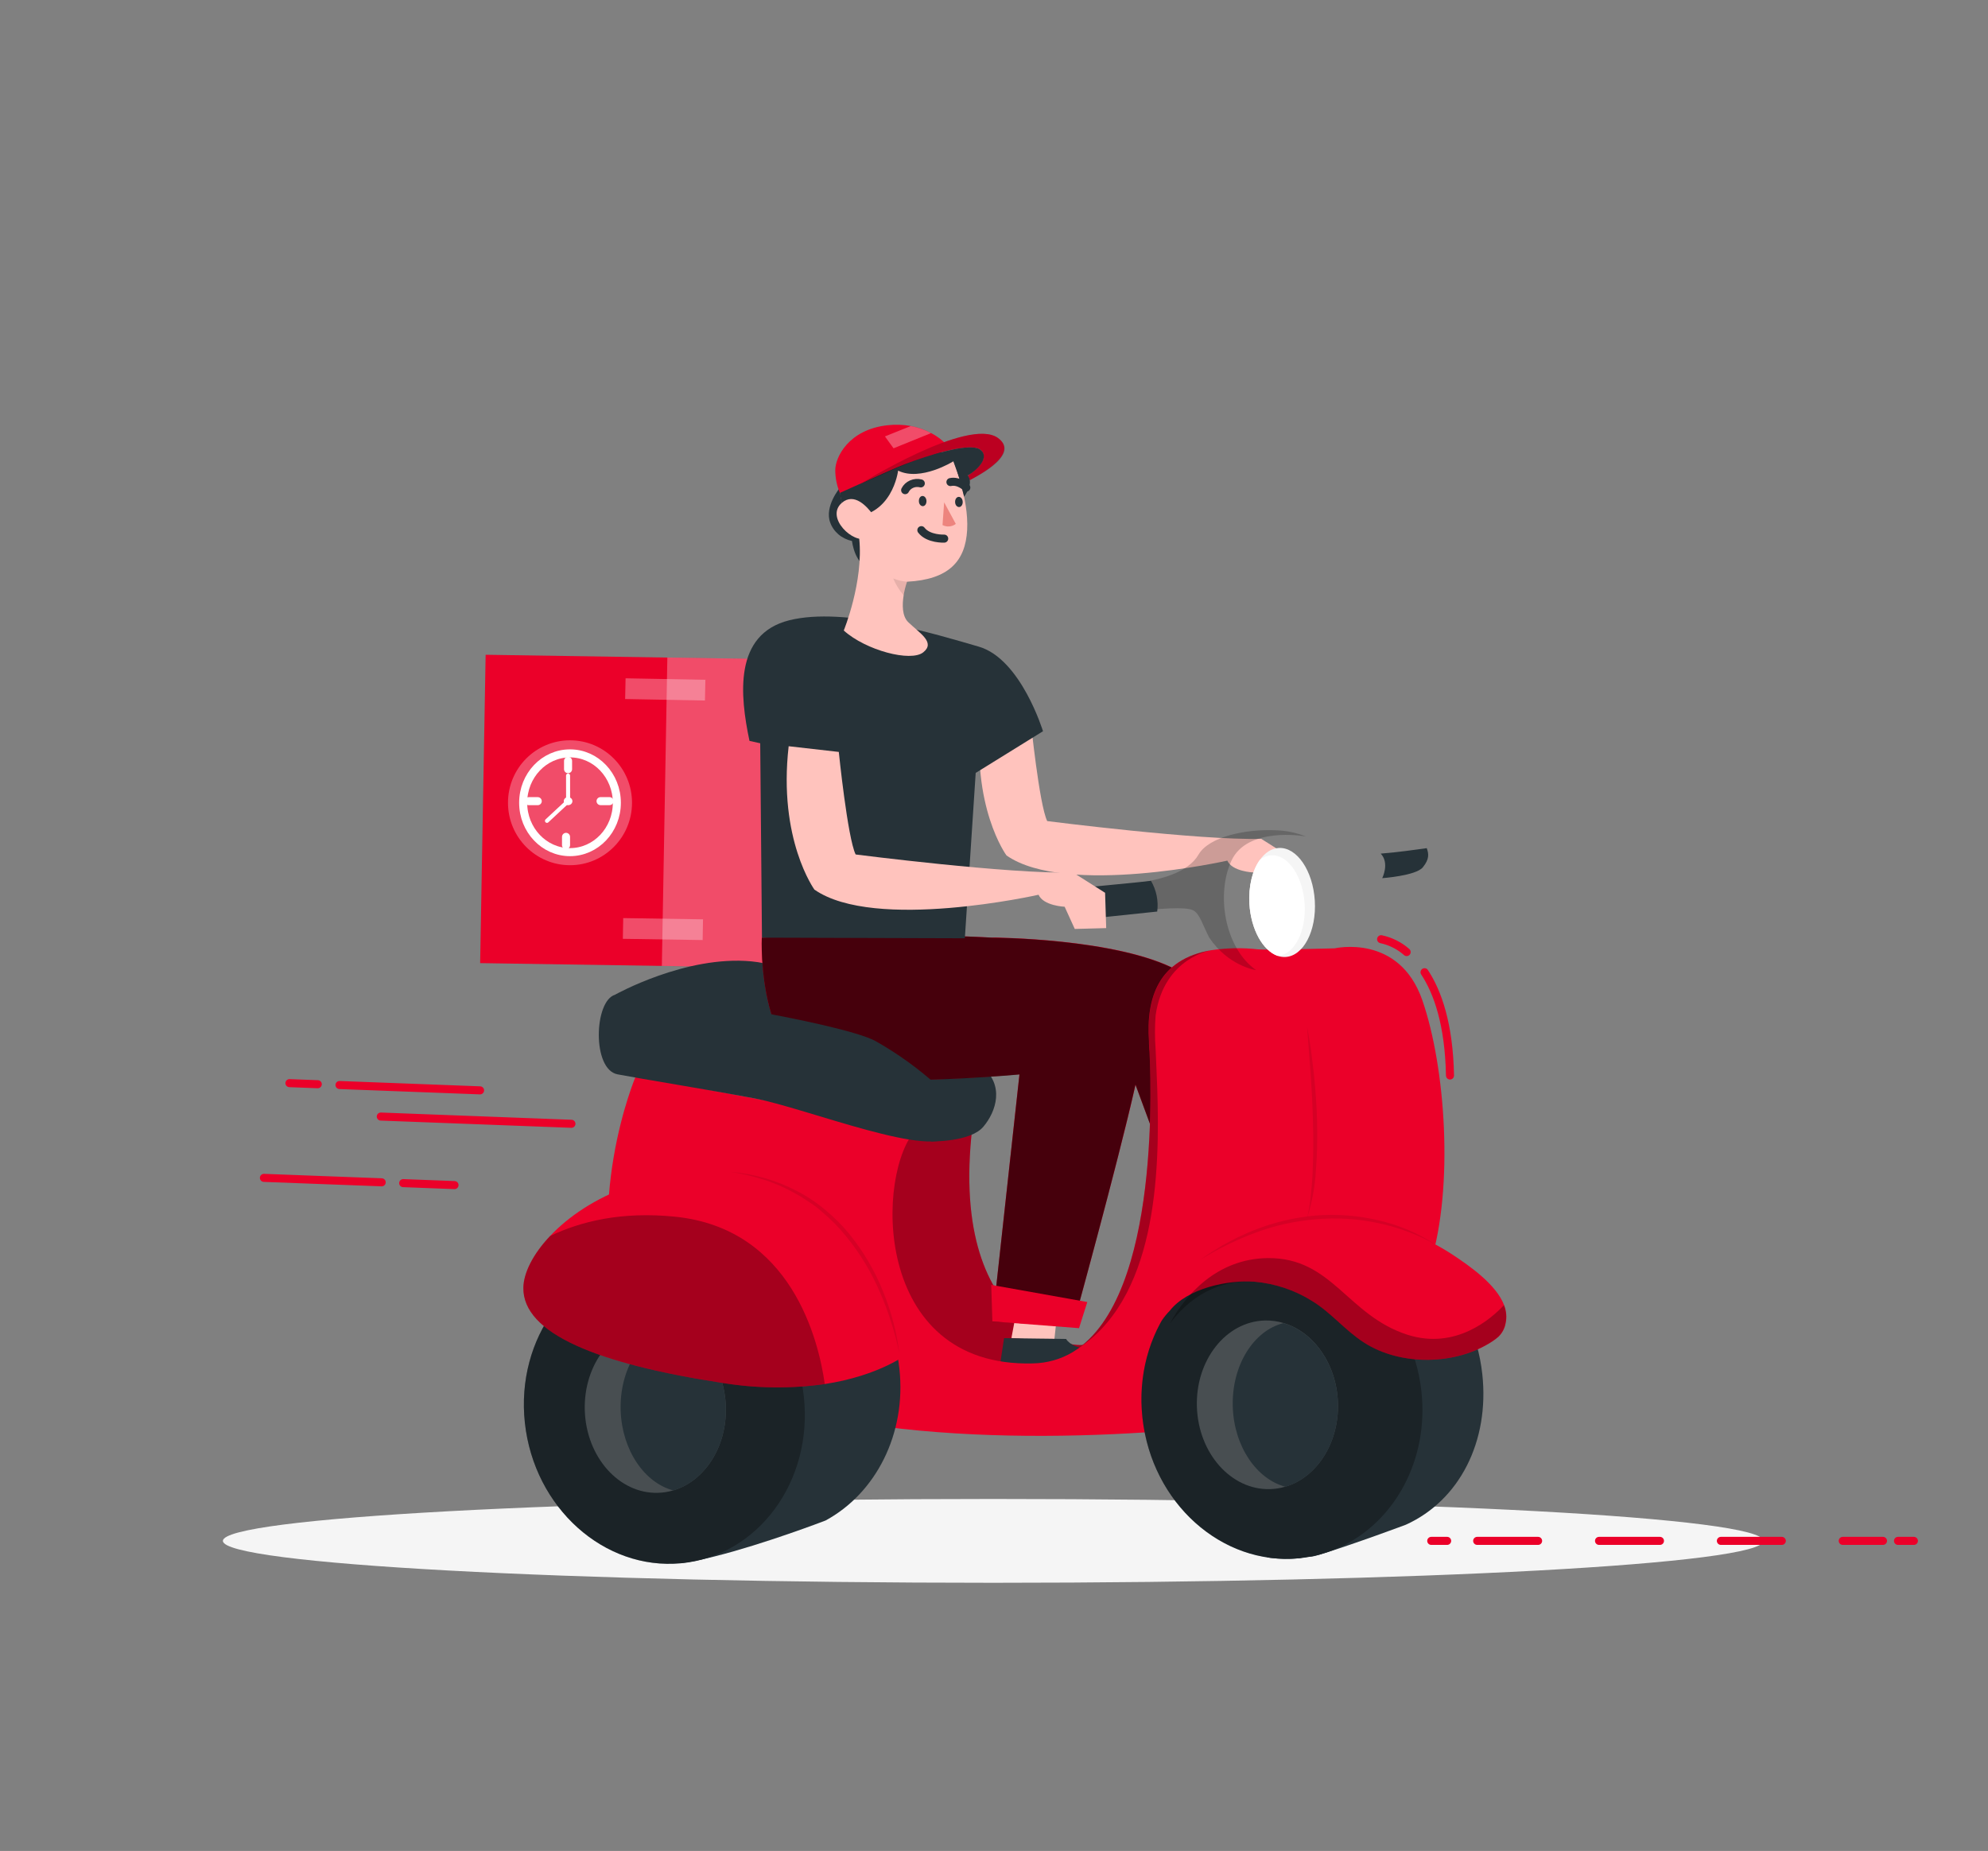 <svg width="247" height="230" viewBox="0 0 247 230" fill="none" xmlns="http://www.w3.org/2000/svg">
<rect x="0" y="0" width="247" height="230" fill="#808080" stroke="none"/>
<path d="M123.398 196.678C70.543 196.678 27.695 194.346 27.695 191.47C27.695 188.595 70.543 186.263 123.398 186.263C176.253 186.263 219.1 188.595 219.1 191.47C219.1 194.346 176.253 196.678 123.398 196.678Z" fill="#F5F5F5"/>
<path d="M177.826 191.47H179.801" stroke="#EB0029" stroke-linecap="round" stroke-linejoin="round"/>
<path d="M183.532 191.47H233.952" stroke="#EB0029" stroke-linecap="round" stroke-linejoin="round" stroke-dasharray="7.57 7.57"/>
<path d="M235.818 191.47H237.792" stroke="#EB0029" stroke-linecap="round" stroke-linejoin="round"/>
<path d="M60.338 81.361L117.291 82.241L116.609 120.558L59.656 119.678L60.338 81.361Z" fill="#EB0029"/>
<path opacity="0.3" d="M82.914 81.705L117.347 82.237L116.665 120.554L82.232 120.022L82.914 81.705Z" fill="white"/>
<path opacity="0.3" d="M77.725 84.287L87.642 84.472L87.586 87.048L77.67 86.863L77.725 84.287Z" fill="white"/>
<path opacity="0.3" d="M77.431 114.083L87.346 114.236L87.3 116.812L77.385 116.659L77.431 114.083Z" fill="white"/>
<path d="M70.82 105.887C67.606 105.887 65.001 103.14 65.001 99.751C65.001 96.362 67.606 93.615 70.82 93.615C74.034 93.615 76.64 96.362 76.64 99.751C76.64 103.14 74.034 105.887 70.82 105.887Z" stroke="white" stroke-miterlimit="10"/>
<path d="M70.579 94.548V95.579" stroke="white" stroke-linecap="round" stroke-linejoin="round"/>
<path d="M70.327 103.988V105.018" stroke="white" stroke-linecap="round" stroke-linejoin="round"/>
<path d="M75.727 99.549H74.616" stroke="white" stroke-linecap="round" stroke-linejoin="round"/>
<path d="M66.812 99.553H65.702" stroke="white" stroke-linecap="round" stroke-linejoin="round"/>
<path d="M70.584 99.549L70.579 96.375" stroke="white" stroke-width="0.5" stroke-linecap="round" stroke-linejoin="round"/>
<path d="M70.367 99.756L67.958 102" stroke="white" stroke-width="0.5" stroke-linecap="round" stroke-linejoin="round"/>
<path d="M70.046 99.553C70.046 99.652 70.077 99.749 70.136 99.832C70.195 99.914 70.279 99.978 70.378 100.016C70.476 100.054 70.584 100.064 70.689 100.045C70.793 100.026 70.889 99.978 70.964 99.908C71.039 99.838 71.091 99.748 71.111 99.651C71.132 99.554 71.121 99.453 71.081 99.361C71.04 99.27 70.971 99.191 70.882 99.136C70.794 99.081 70.69 99.052 70.584 99.052C70.513 99.051 70.442 99.064 70.377 99.089C70.311 99.114 70.252 99.151 70.202 99.197C70.152 99.244 70.112 99.299 70.085 99.361C70.058 99.422 70.045 99.487 70.046 99.553Z" fill="white"/>
<path opacity="0.3" d="M70.82 107.511C66.565 107.511 63.115 104.037 63.115 99.751C63.115 95.465 66.565 91.991 70.82 91.991C75.076 91.991 78.525 95.465 78.525 99.751C78.525 104.037 75.076 107.511 70.82 107.511Z" fill="white"/>
<path d="M134.81 167.049C133.951 167.661 116.71 165.931 121.167 137.425C121.167 137.425 112.988 139.362 112.109 139.233C112.109 139.233 100.11 156.377 108.847 164.869C117.583 173.36 130.604 173.88 130.604 173.88L134.81 167.049Z" fill="#EB0029"/>
<path opacity="0.3" d="M134.81 167.049C133.951 167.661 116.71 165.931 121.167 137.425C121.167 137.425 112.988 139.362 112.109 139.233C112.109 139.233 100.11 156.377 108.847 164.869C117.583 173.36 130.604 173.88 130.604 173.88L134.81 167.049Z" fill="black"/>
<path d="M115.703 141.836C115.658 141.836 120.52 141.924 122.149 140.038C123.778 138.152 124.878 134.78 121.917 132.48C118.955 130.18 101.566 120.244 93.377 119.462C85.189 118.68 76.422 123.602 76.422 123.602L87.143 130.99L110.229 136.197L115.703 141.836Z" fill="#263238"/>
<path d="M131.424 162.559L130.974 166.681L125.663 166.262L126.463 162.026L131.424 162.559Z" fill="#FFC3BD"/>
<path d="M132.455 166.382L124.75 166.281L124.202 169.906C124.202 169.906 131.418 169.998 134.385 169.63C137.351 169.262 136.887 167.822 136.887 167.822C136.887 167.822 133.413 167.9 132.455 166.382Z" fill="#263238"/>
<path d="M65.214 176.815C64.064 166.278 70.89 157 80.46 156.093C90.031 155.185 98.722 162.991 99.873 173.528C101.023 184.065 94.197 193.343 84.627 194.25C75.056 195.158 66.365 187.352 65.214 176.815Z" fill="#263238"/>
<path d="M94.651 116.513C94.651 116.513 93.852 133.612 104.523 134.099C115.194 134.587 126.66 133.497 126.66 133.497L123.299 164.22L133.304 164.795C133.304 164.795 140.486 138.731 141.616 132.181C142.747 125.631 141.764 120.998 134.346 118.091C126.927 115.184 94.651 116.513 94.651 116.513Z" fill="#EB0029"/>
<path d="M154.37 170.761L141.078 134.78L123.309 116.5C123.309 116.5 138.817 116.555 146.271 120.548C153.724 124.54 154 129.338 155.367 135.047C156.735 140.755 162.219 167.776 162.219 167.776L154.37 170.761Z" fill="#EB0029"/>
<path opacity="0.7" d="M94.651 116.513C94.651 116.513 111.166 115.828 123.279 116.513C123.279 116.513 138.788 116.569 146.241 120.561C153.694 124.554 154 129.338 155.367 135.047C156.735 140.755 162.219 167.776 162.219 167.776L154.37 170.761L141.078 134.78C138.842 144.753 133.304 164.777 133.304 164.777L123.299 164.22L126.665 133.515C126.665 133.515 115.204 134.605 104.528 134.118C93.851 133.63 94.651 116.513 94.651 116.513Z" fill="black"/>
<path d="M121.917 88.78L128.052 89.475C128.052 89.475 129.118 99.986 130.111 102.028C130.111 102.028 148.981 104.443 156.71 104.236L160.634 106.72L160.772 111.039L156.927 111.145L155.688 108.408C155.688 108.408 153.092 108.302 152.49 106.941C152.49 106.941 132.44 111.453 125.056 106.301C125.046 106.306 120.594 100.211 121.917 88.78Z" fill="#FFC3BD"/>
<path d="M104.335 60.633C104.335 60.633 102.415 62.933 103.146 64.924C103.347 65.492 103.703 66.002 104.177 66.405C104.652 66.808 105.23 67.09 105.856 67.224C105.856 67.224 106.216 70.412 108.235 70.504C110.253 70.596 109.577 63.48 109.577 63.48L104.335 60.633Z" fill="#263238"/>
<path d="M119.878 116.592L121.226 96.043L129.587 90.864C129.587 90.864 126.853 81.88 121.621 80.357C116.389 78.835 104.977 75.343 98.057 77.078C91.137 78.812 91.931 86.42 93.121 92.064L94.454 92.359C94.454 92.359 94.661 114.6 94.671 116.513L119.878 116.592Z" fill="#263238"/>
<path d="M104.834 78.347C107.573 80.817 113.161 82.289 114.706 81.061C116.251 79.833 114.301 78.706 112.85 77.317C112.065 76.553 112.09 75.123 112.272 73.982C112.368 73.407 112.51 72.84 112.697 72.284C117.825 72.022 119.952 69.787 120.165 65.844C120.377 61.902 118.462 57.325 118.462 57.325L114.839 54.446C114.839 54.446 109.903 55.136 105.954 57.666C103.605 59.156 104.301 62.091 105.273 64.257C105.685 65.18 106.18 66.068 106.754 66.912C107.307 72.307 104.834 78.347 104.834 78.347Z" fill="#FFC3BD"/>
<path d="M117.312 66.93C117.312 66.93 115.337 67.017 114.474 65.877" stroke="#263238" stroke-linecap="round" stroke-linejoin="round"/>
<path d="M114.168 62.275C114.168 62.624 114.395 62.9 114.661 62.896C114.928 62.891 115.12 62.601 115.11 62.252C115.101 61.902 114.883 61.626 114.617 61.631C114.35 61.635 114.153 61.925 114.168 62.275Z" fill="#263238"/>
<path d="M118.669 62.385C118.669 62.735 118.896 63.011 119.163 63.006C119.429 63.002 119.622 62.712 119.612 62.362C119.602 62.013 119.385 61.737 119.118 61.741C118.852 61.746 118.654 62.04 118.669 62.385Z" fill="#263238"/>
<path d="M117.104 65.242L117.307 62.422L118.753 65.099C118.527 65.278 118.248 65.388 117.953 65.413C117.658 65.439 117.362 65.379 117.104 65.242Z" fill="#ED847E"/>
<path d="M114.405 60.067C114.026 59.97 113.623 60.001 113.267 60.155C112.91 60.309 112.625 60.576 112.46 60.909" stroke="#263238" stroke-linecap="round" stroke-linejoin="round"/>
<path d="M120.061 60.587C120.061 60.587 119.153 59.667 118.087 59.901" stroke="#263238" stroke-linecap="round" stroke-linejoin="round"/>
<path d="M105.239 64.257C110.885 64.446 111.586 58.48 111.586 58.48C114.38 59.86 118.442 57.33 118.442 57.33L114.819 54.441C114.819 54.441 109.883 55.14 105.935 57.661C103.57 59.156 104.266 62.1 105.239 64.257Z" fill="#263238"/>
<path d="M120.258 59.078C120.258 59.078 123.18 57.265 121.892 55.959C120.604 54.653 112.711 57.137 106.813 60.182C106.813 60.182 120.323 51.759 123.995 54.423C127.03 56.626 120.298 59.685 120.5 59.68L120.258 59.078Z" fill="#EB0029"/>
<path d="M103.778 58.461C103.786 59.415 103.98 60.36 104.35 61.249L117.618 55.269C117.068 54.678 116.41 54.182 115.673 53.806C114.888 53.388 114.034 53.092 113.146 52.932C112.204 52.764 111.24 52.733 110.288 52.84C105.436 53.36 103.753 56.838 103.778 58.461Z" fill="#EB0029"/>
<path d="M162.535 119.356C162.535 119.356 177.52 138.676 165.18 168.415" stroke="#263238" stroke-linecap="round" stroke-linejoin="round"/>
<path d="M142.757 129.393C142.757 129.393 142.757 129.43 142.757 129.504C142.757 129.577 142.757 129.619 142.757 129.702V129.748C142.935 131.608 143.265 133.454 143.744 135.268C144.425 137.949 145.328 140.502 146.073 142.554C149.232 151.271 148.867 160.664 148.867 160.664C149.914 159.45 151.829 158.585 154.223 157.978C162.939 155.747 177.737 156.943 177.737 156.943C180.64 147.453 179.603 132.6 176.716 124.283C173.828 115.966 165.822 117.843 165.822 117.843C165.822 117.843 157.372 118.073 156.311 117.967C154.368 117.747 152.402 117.785 150.471 118.077C143.946 119.191 142.376 123.998 142.757 129.393Z" fill="#EB0029"/>
<path d="M77.696 165.6C92.504 178.057 121.088 179.363 142.357 177.983L154.272 158.005L159.099 149.914L143.59 130.433L142.771 129.407C142.771 129.407 142.771 129.444 142.771 129.518C142.771 129.591 142.771 129.633 142.771 129.715V129.761C142.983 133.234 144.356 161.106 133.393 167.941L133.304 168.001C131.821 168.895 130.099 169.385 128.334 169.418C108.22 169.961 108.782 145.498 113.896 140.259L78.994 133.722C78.994 133.722 72.104 149.891 77.696 165.6Z" fill="#EB0029"/>
<path d="M116.517 134.955C116.517 134.955 119.79 137.485 118.102 140.88C116.413 144.274 100.14 137.683 93.733 136.482C87.326 135.281 79.912 134.108 76.724 133.497C73.535 132.885 73.812 124.361 76.418 123.607C79.024 122.852 104.552 127.057 108.787 129.366C111.584 130.948 114.177 132.824 116.517 134.955Z" fill="#263238"/>
<path d="M108.323 66.364C108.635 66.052 108.823 65.65 108.858 65.225C108.893 64.8 108.773 64.376 108.516 64.023C107.726 62.919 106.132 61.166 104.602 62.477C102.46 64.317 106.117 67.661 107.632 66.852C107.886 66.72 108.119 66.556 108.323 66.364Z" fill="#FFC3BD"/>
<path opacity="0.2" d="M120.258 59.078C120.258 59.078 123.18 57.265 121.892 55.959C121.32 55.379 119.607 55.499 117.292 56.115C115.803 56.489 114.345 56.961 112.929 57.528C110.895 58.351 108.733 59.404 106.813 60.182C106.813 60.182 120.323 51.759 123.995 54.423C127.031 56.626 120.717 59.483 120.495 59.676L120.387 59.303L120.258 59.078Z" fill="black"/>
<path d="M118.871 58.291C118.871 58.291 121.833 58.751 119.79 61.723L118.871 58.291Z" fill="#263238"/>
<path d="M116.033 56.479C116.033 56.479 120.5 55.016 121.744 55.844C122.988 56.672 121.685 58.25 120.263 59.064L119.123 59.202L118.452 57.316L116.714 57.118L116.033 56.479Z" fill="#263238"/>
<path opacity="0.3" d="M109.947 54.229L111.019 55.706L115.673 53.82C114.888 53.401 114.034 53.106 113.146 52.946L109.947 54.229Z" fill="white"/>
<path opacity="0.1" d="M110.984 71.88C111.292 72.643 111.734 73.353 112.292 73.982C112.388 73.407 112.53 72.84 112.716 72.284C112.118 72.245 111.531 72.108 110.984 71.88Z" fill="black"/>
<path d="M155.234 112.332C155.432 115.52 156.912 118.128 158.729 118.772C159.043 118.885 159.38 118.933 159.716 118.915C161.957 118.795 163.586 115.662 163.359 111.923C163.132 108.183 161.128 105.248 158.887 105.368C157.974 105.414 157.169 105.961 156.542 106.84C155.619 108.1 155.101 110.115 155.234 112.332Z" fill="#F5F5F5"/>
<path d="M155.234 112.332C155.432 115.52 156.913 118.128 158.729 118.772C160.802 118.662 162.308 115.768 162.095 112.332C161.883 108.896 160.037 106.168 157.964 106.278C157.43 106.316 156.924 106.518 156.528 106.853C155.619 108.1 155.101 110.115 155.234 112.332Z" fill="white"/>
<path d="M75.238 157.518C79.054 155.02 93.817 152.568 93.817 152.568C102.785 152.568 110.658 160.089 111.744 170.076C112.633 178.199 108.783 185.573 102.578 188.936C102.578 188.936 102.06 189.138 101.191 189.456C97.904 190.665 89.562 193.596 84.631 194.24" fill="#263238"/>
<path opacity="0.3" d="M65.214 176.815C64.064 166.278 70.89 157 80.46 156.093C90.031 155.185 98.722 162.991 99.873 173.528C101.023 184.065 94.197 193.343 84.627 194.25C75.056 195.158 66.365 187.352 65.214 176.815Z" fill="black"/>
<path d="M141.948 176.202C140.797 165.665 147.623 156.387 157.194 155.479C166.765 154.572 175.456 162.378 176.606 172.915C177.757 183.452 170.931 192.73 161.36 193.637C151.789 194.545 143.098 186.739 141.948 176.202Z" fill="#263238"/>
<path d="M148.63 158.994L157.456 193.527C158.743 193.721 160.053 193.757 161.35 193.632H161.449C163.142 193.228 162.387 193.665 164.085 193.14C168.404 191.811 174.677 189.46 174.677 189.46C181.326 186.447 185.082 179.119 184.169 170.747C183.063 160.604 175.255 153.028 166.064 153.649C166.064 153.649 161.701 154.399 157.209 155.489C155.234 155.949 153.26 156.497 151.636 157.067C150.561 157.604 149.553 158.251 148.63 158.994Z" fill="#263238"/>
<path opacity="0.3" d="M141.947 176.18C142.934 185.265 149.533 192.317 157.465 193.508C158.753 193.703 160.062 193.738 161.36 193.614H161.459C163.266 193.432 165.022 192.944 166.641 192.174C173.31 189.023 177.53 181.369 176.607 172.905C175.457 162.375 166.784 154.578 157.219 155.471H157.194C155.252 155.654 153.367 156.19 151.646 157.049C150.571 157.587 149.562 158.235 148.64 158.981C143.916 162.808 141.167 169.229 141.947 176.18Z" fill="black"/>
<path d="M144.351 164.082C144.64 163.652 144.97 163.247 145.338 162.872C147.544 160.066 152.589 159.017 155.891 159.266C158.422 159.496 160.853 160.308 162.964 161.63C165.373 163.084 167.095 165.31 169.484 166.837C174.015 169.754 180.891 169.671 185.442 166.667C185.699 166.497 185.943 166.311 186.173 166.111C186.636 165.661 186.946 165.092 187.061 164.478C187.235 163.71 187.172 162.913 186.878 162.178C185.891 159.592 182.599 157.32 180.521 155.935C176.308 153.165 171.353 151.539 166.207 151.239C151.532 150.296 145.274 161.975 144.351 164.082Z" fill="#EB0029"/>
<path opacity="0.3" d="M145.368 164.45C148.522 160.209 152.569 159.017 155.872 159.266C158.403 159.496 160.833 160.308 162.945 161.63C165.353 163.084 167.076 165.31 169.465 166.837C173.996 169.754 180.872 169.671 185.423 166.667C185.679 166.497 185.924 166.311 186.153 166.111C186.617 165.661 186.926 165.092 187.042 164.478C187.216 163.71 187.153 162.913 186.859 162.178C185.334 163.82 180.892 167.776 174.875 165.858C167.372 163.443 165.541 156.267 157.52 156.331C151.148 156.4 147.224 161 145.368 164.45Z" fill="black"/>
<g opacity="0.3">
<path opacity="0.3" d="M178.374 154.67C176.233 153.253 173.825 152.224 171.276 151.639C168.724 151.034 166.081 150.832 163.457 151.041C160.838 151.276 158.273 151.884 155.851 152.844L154.953 153.212L154.074 153.622C153.482 153.879 152.924 154.201 152.352 154.496C151.779 154.79 151.251 155.153 150.703 155.48C150.155 155.807 149.642 156.188 149.119 156.552C151.271 155.208 153.569 154.078 155.975 153.18C158.375 152.282 160.905 151.72 163.482 151.51C166.054 151.281 168.648 151.436 171.167 151.97C172.432 152.231 173.672 152.588 174.874 153.037C176.095 153.475 177.267 154.022 178.374 154.67Z" fill="black"/>
</g>
<g opacity="0.3">
<path opacity="0.3" d="M162.391 151.381C163.007 149.463 163.376 147.484 163.492 145.484C163.655 143.492 163.689 141.491 163.645 139.504C163.601 137.517 163.453 135.511 163.255 133.524L162.895 130.553C162.737 129.564 162.599 128.575 162.401 127.59L162.85 133.57L163.028 136.551C163.058 137.545 163.122 138.538 163.127 139.532C163.211 141.519 163.171 143.506 163.092 145.512C163.058 146.505 162.974 147.494 162.865 148.483C162.778 149.458 162.62 150.427 162.391 151.381Z" fill="black"/>
</g>
<path opacity="0.3" d="M133.418 167.9C143.724 161.722 144.133 145.783 143.783 135.268C143.719 133.46 143.64 131.818 143.581 130.405C143.472 128.992 143.472 127.573 143.581 126.16C144.622 118.938 150.545 118.068 150.545 118.068H150.52C143.961 119.191 142.391 123.998 142.771 129.393C142.771 129.393 142.771 129.43 142.771 129.504C142.771 129.577 142.771 129.619 142.771 129.702V129.748C142.993 133.221 144.365 161.092 133.418 167.9Z" fill="black"/>
<path opacity="0.2" d="M134.257 113.464C135.121 114.305 146.291 112.148 148.24 113.114C149.065 113.519 149.425 114.954 150.254 116.527C152.584 119.977 155.861 120.52 156.064 120.548C152.154 117.788 151.064 111.145 153.003 106.945C154.943 102.746 161.888 103.836 162.283 103.96C161.099 103.475 159.825 103.208 158.532 103.173C154.775 102.989 150.195 103.974 148.912 106.191C146.305 110.713 135.13 109.696 134.104 110.883C133.077 112.07 133.393 112.622 134.257 113.464Z" fill="black"/>
<path d="M143.003 109.448C143.682 110.616 143.953 111.952 143.778 113.27L134.316 114.264C133.832 113.742 133.475 113.13 133.268 112.468C133.061 111.806 133.009 111.11 133.116 110.428C133.116 110.428 142.49 109.549 143.003 109.448Z" fill="#263238"/>
<path d="M171.735 109.121C171.735 109.121 172.678 107.254 171.548 106.071C174.075 105.86 175.639 105.611 177.268 105.391C177.51 106.076 177.629 106.734 176.775 107.778C175.921 108.822 171.735 109.121 171.735 109.121Z" fill="#263238"/>
<path d="M176.992 120.81C178.631 123.298 180.032 127.282 180.156 133.644" stroke="#EB0029" stroke-linecap="round" stroke-linejoin="round"/>
<path d="M171.597 116.707C172.789 116.964 173.885 117.516 174.771 118.303" stroke="#EB0029" stroke-linecap="round" stroke-linejoin="round"/>
<path d="M97.988 92.727L104.217 93.435C104.217 93.435 105.303 104.103 106.31 106.177C106.31 106.177 125.466 108.634 133.319 108.417L137.302 110.938L137.44 115.327L133.536 115.432L132.277 112.672C132.277 112.672 129.642 112.567 129.035 111.182C129.035 111.182 108.679 115.782 101.181 110.538C101.186 110.52 96.66 104.333 97.988 92.727Z" fill="#FFC3BD"/>
<path opacity="0.2" d="M148.709 174.8C148.887 180.587 152.954 185.168 157.796 185.04C158.447 185.021 159.092 184.918 159.711 184.731C163.591 183.581 166.385 179.317 166.232 174.326C166.079 169.496 163.221 165.503 159.464 164.395C158.714 164.17 157.928 164.066 157.14 164.087C152.297 164.22 148.526 169.032 148.709 174.8Z" fill="#FAFAFA"/>
<path d="M153.166 174.8C153.319 179.74 156.128 183.802 159.711 184.745C163.591 183.595 166.385 179.331 166.232 174.34C166.079 169.51 163.221 165.517 159.464 164.409C155.733 165.352 153.013 169.685 153.166 174.8Z" fill="#263238"/>
<path opacity="0.2" d="M72.657 175.26C72.839 181.047 76.906 185.633 81.744 185.5C82.395 185.484 83.04 185.38 83.659 185.191C87.543 184.041 90.337 179.782 90.179 174.786C90.031 169.961 87.173 165.963 83.417 164.855C82.666 164.63 81.88 164.526 81.092 164.547C76.25 164.68 72.479 169.482 72.657 175.26Z" fill="#FAFAFA"/>
<path d="M77.114 175.26C77.272 180.196 80.075 184.258 83.659 185.201C87.543 184.051 90.337 179.791 90.179 174.795C90.031 169.97 87.173 165.973 83.417 164.864C79.68 165.807 76.956 170.14 77.114 175.26Z" fill="#263238"/>
<path d="M65.025 160.016C64.942 165.706 74.236 169.473 89.789 171.847C93.981 172.534 98.266 172.58 102.474 171.985C109.385 170.922 112.761 168.199 112.761 168.199C112.761 168.199 111.004 148.534 93.614 146.041C81.768 144.348 72.854 148.801 68.333 153.599C66.205 155.853 65.05 158.194 65.025 160.016Z" fill="#EB0029"/>
<path opacity="0.3" d="M65.026 160.016C64.942 165.706 74.236 169.473 89.789 171.847C93.981 172.534 98.266 172.58 102.474 171.985C101.729 166.644 98.382 152.637 83.836 151.184C77.237 150.521 72.143 151.763 68.333 153.599C66.205 155.853 65.05 158.194 65.026 160.016Z" fill="black"/>
<g opacity="0.3">
<path opacity="0.3" d="M111.754 168.286C111.434 165.61 110.749 162.982 109.715 160.466C108.699 157.925 107.296 155.533 105.549 153.364C104.667 152.286 103.675 151.289 102.588 150.388C101.511 149.472 100.323 148.675 99.049 148.014C96.514 146.682 93.704 145.865 90.806 145.618C92.226 145.839 93.623 146.175 94.982 146.62C95.668 146.814 96.314 147.113 96.956 147.366C97.6 147.653 98.228 147.971 98.837 148.318C99.459 148.649 100.031 149.049 100.618 149.422C101.206 149.794 101.749 150.236 102.267 150.701C103.321 151.593 104.281 152.577 105.135 153.64C106.869 155.767 108.282 158.106 109.335 160.591C109.882 161.828 110.353 163.094 110.747 164.381C111.166 165.663 111.502 166.967 111.754 168.286Z" fill="black"/>
</g>
<path d="M135.091 161.791L134.064 165.039L123.299 164.202L123.156 159.661L135.091 161.791Z" fill="#EB0029"/>
<path d="M70.998 139.642L47.311 138.745" stroke="#EB0029" stroke-linecap="round" stroke-linejoin="round"/>
<path d="M39.482 134.725L35.963 134.591" stroke="#EB0029" stroke-linecap="round" stroke-linejoin="round"/>
<path d="M59.645 135.488L42.182 134.826" stroke="#EB0029" stroke-linecap="round" stroke-linejoin="round"/>
<path d="M47.424 146.915L32.789 146.363" stroke="#EB0029" stroke-linecap="round" stroke-linejoin="round"/>
<path d="M56.472 147.26L50.094 147.016" stroke="#EB0029" stroke-linecap="round" stroke-linejoin="round"/>
</svg>
